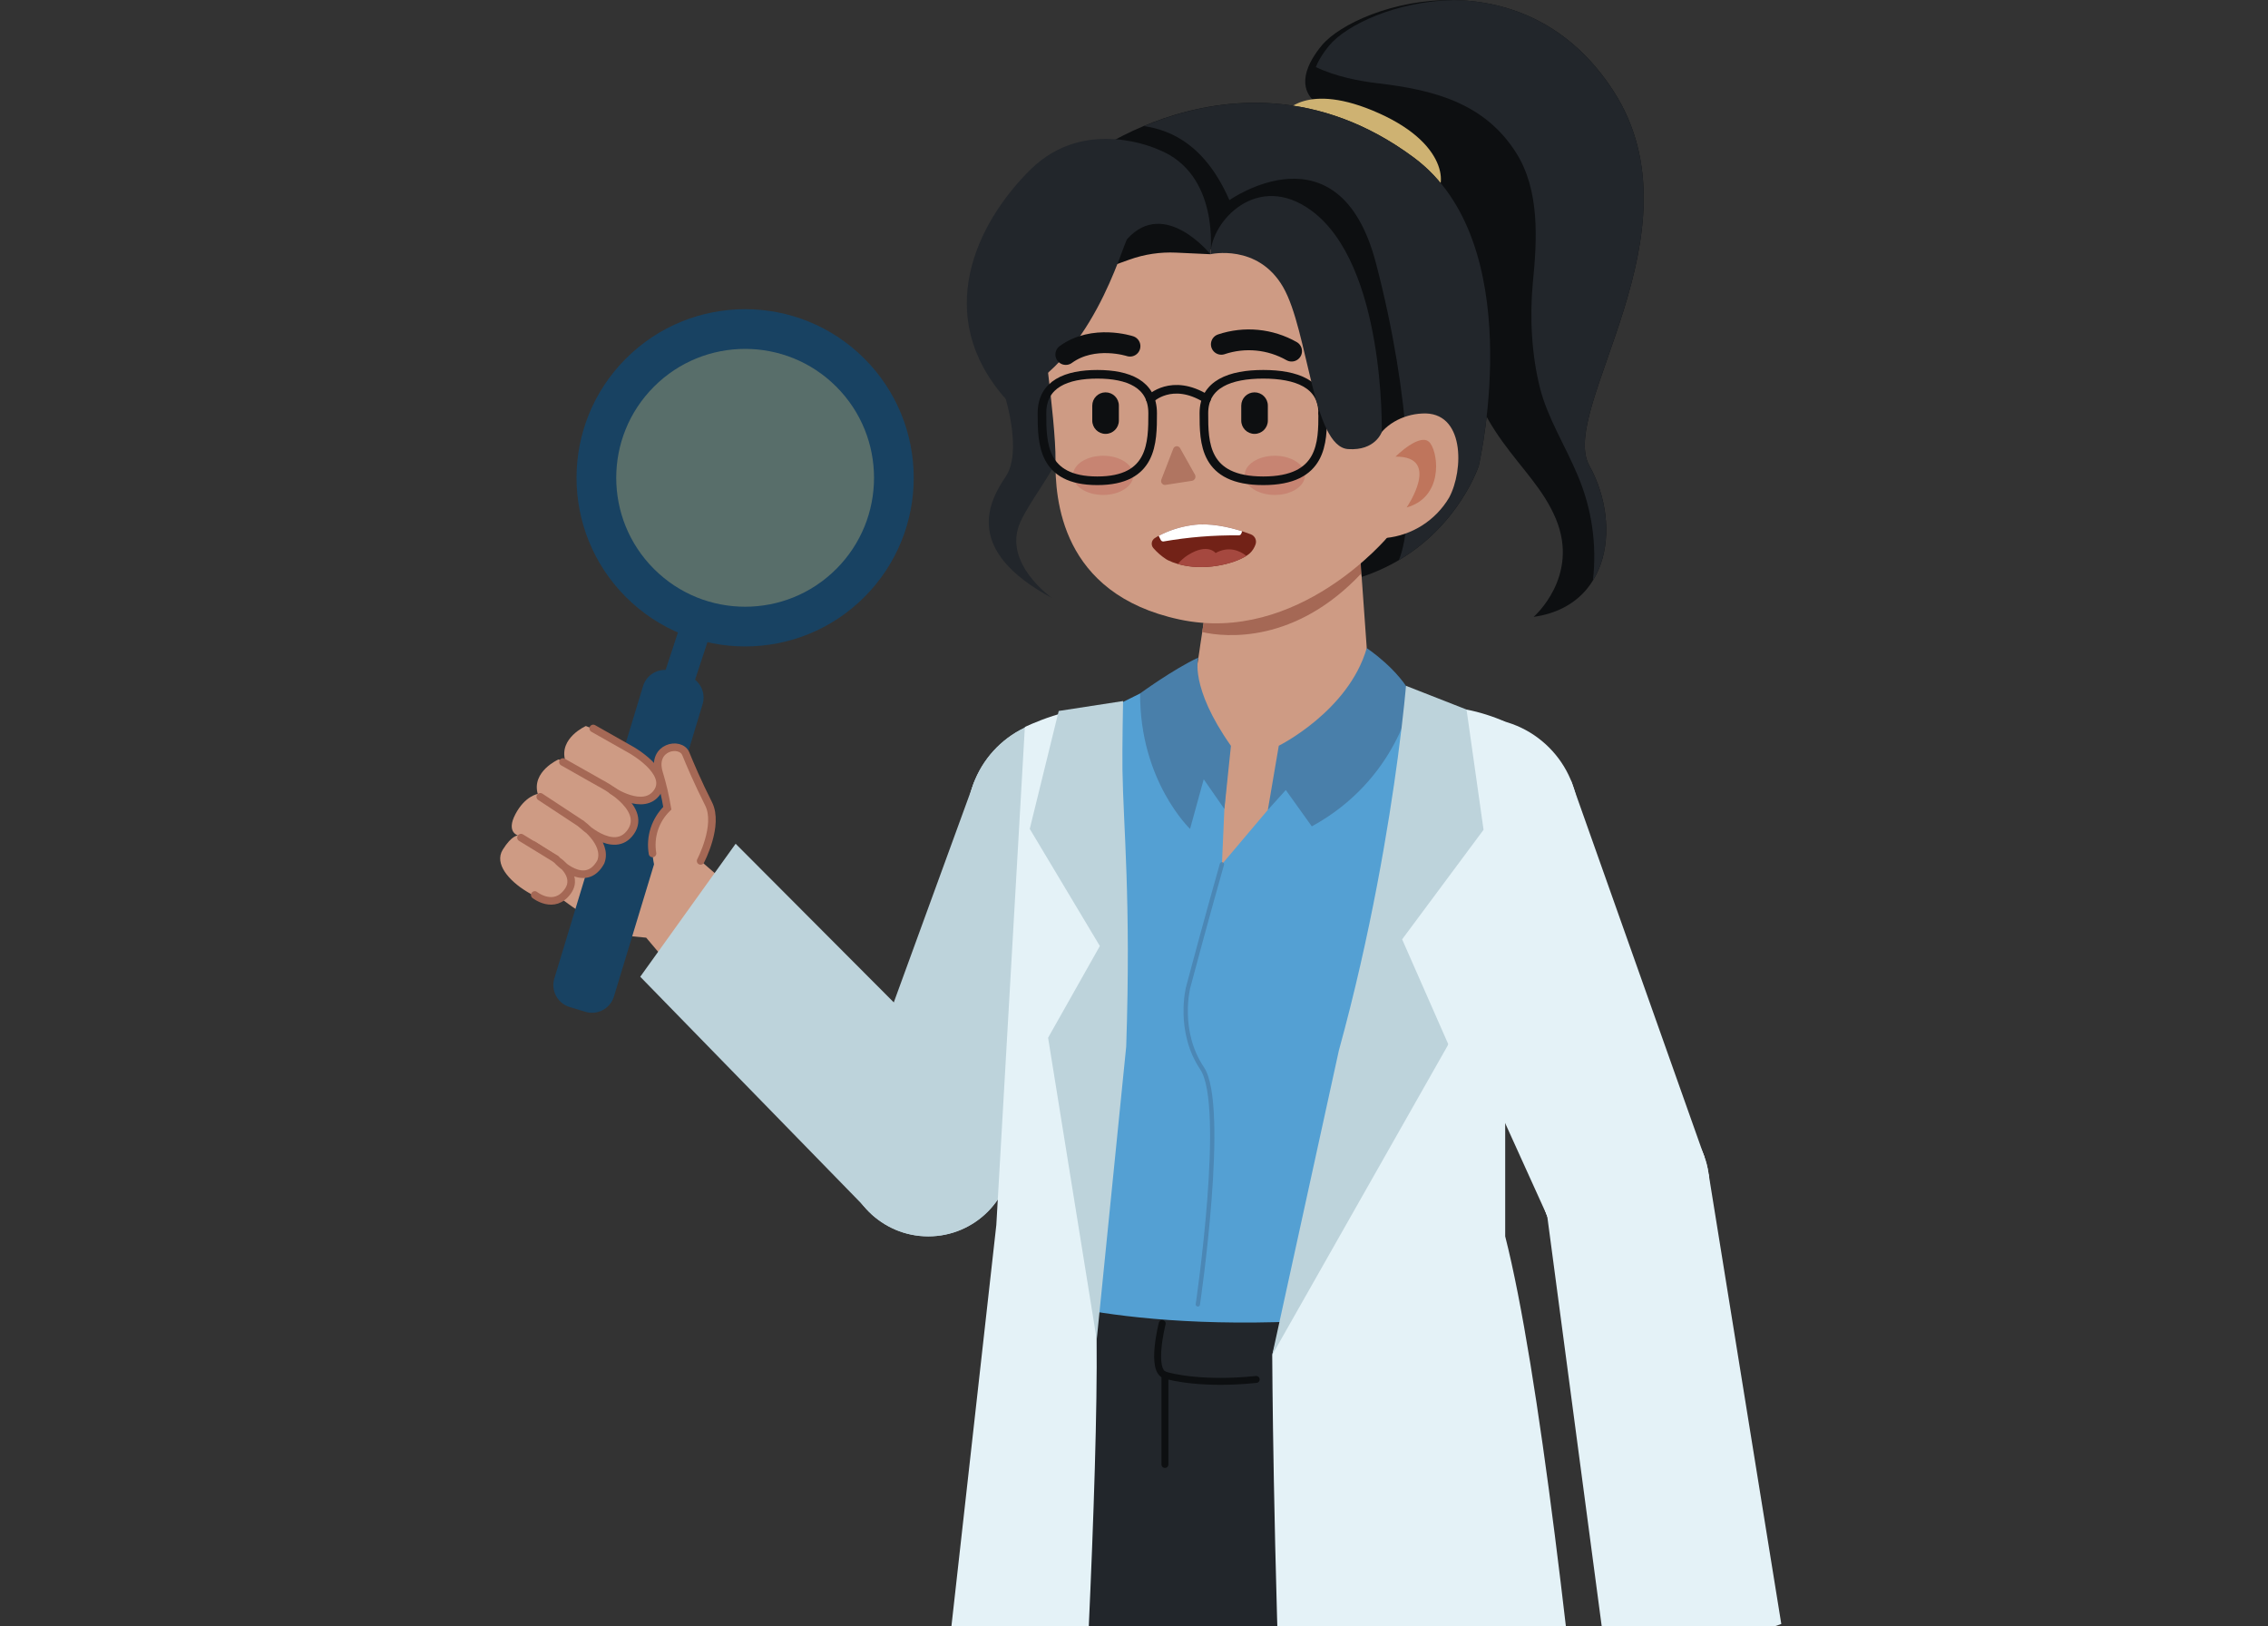<svg xmlns="http://www.w3.org/2000/svg" width="583" height="418" viewBox="0 0 583 418" fill="none"><rect x="0" y="0" width="583" height="418" fill="#333333" stroke="none"/><g clip-path="url(#clip0_232_5687)"><g clip-path="url(#clip1_232_5687)"><path d="M274.533 236.32C288.839 236.32 300.436 224.723 300.436 210.417C300.436 196.112 288.839 184.515 274.533 184.515C260.227 184.515 248.63 196.112 248.63 210.417C248.63 224.723 260.227 236.32 274.533 236.32Z" fill="#BDD3DB"></path><path d="M250.523 200.689L217.831 290.297L257.375 306.853L296.915 223.456L250.523 200.689Z" fill="#BDD3DB"></path><path d="M238.619 317.754C250.545 317.754 260.213 308.086 260.213 296.16C260.213 284.235 250.545 274.567 238.619 274.567C226.693 274.567 217.025 284.235 217.025 296.16C217.025 308.086 226.693 317.754 238.619 317.754Z" fill="#BDD3DB"></path><path d="M157.422 193.726C157.422 193.726 176.396 202.624 180.101 221.26L194.472 233.652L177.843 254.884L166.108 240.991L160.317 240.427C160.317 240.427 143.462 233.275 136.118 222.732C136.108 222.732 142.989 197.842 157.422 193.726Z" fill="#CE9B84"></path><path d="M146.426 258.81L150.466 260.036C153.58 260.981 156.87 259.222 157.815 256.109L180.608 180.995C181.552 177.882 179.794 174.591 176.68 173.647L172.64 172.421C169.526 171.476 166.236 173.234 165.291 176.348L142.499 251.461C141.554 254.575 143.312 257.865 146.426 258.81Z" fill="#184262"></path><path d="M167.788 182.238L175.37 184.732L184.274 157.665L176.693 155.17L167.788 182.238Z" fill="#184262"></path><path d="M218.576 149.838C233.509 134.905 233.509 110.695 218.576 95.763C203.644 80.831 179.434 80.831 164.502 95.763C149.569 110.695 149.569 134.905 164.502 149.838C179.434 164.77 203.644 164.77 218.576 149.838Z" fill="#ADF9EA" fill-opacity="0.3" stroke="#184262" stroke-width="10.206" stroke-miterlimit="10"></path><path d="M167.714 217.144C167.714 217.144 167.164 224.537 171.358 228.18C175.551 231.823 176.434 215.634 175.995 215.281C175.556 214.929 167.348 212.357 167.714 217.144Z" fill="#CE9B84"></path><path d="M180.101 221.26C180.101 221.26 184.927 212.092 182.152 206.605C179.378 201.119 177.327 196.279 176.289 193.726C174.938 190.464 167.435 191.907 169.389 198.552C170.307 201.557 171.024 204.62 171.536 207.72C170.008 209.204 168.863 211.038 168.199 213.063C167.536 215.088 167.375 217.243 167.729 219.344" fill="#CE9B84"></path><path d="M180.101 221.26C180.101 221.26 184.927 212.092 182.152 206.605C179.378 201.119 177.327 196.279 176.289 193.726C174.938 190.464 167.435 191.907 169.389 198.552C170.307 201.557 171.024 204.62 171.536 207.72C170.008 209.204 168.863 211.038 168.199 213.063C167.536 215.088 167.375 217.243 167.729 219.344" stroke="#A56855" stroke-width="1.949" stroke-miterlimit="10" stroke-linecap="round"></path><path d="M249.712 277.636L224.586 312.567L164.577 251.028L189.1 216.85L249.712 277.636Z" fill="#BDD3DB"></path><path d="M238.619 317.754C250.545 317.754 260.213 308.086 260.213 296.16C260.213 284.235 250.545 274.567 238.619 274.567C226.693 274.567 217.025 284.235 217.025 296.16C217.025 308.086 226.693 317.754 238.619 317.754Z" fill="#BDD3DB"></path><path d="M379.869 236.32C394.174 236.32 405.772 224.723 405.772 210.417C405.772 196.112 394.174 184.515 379.869 184.515C365.563 184.515 353.966 196.112 353.966 210.417C353.966 224.723 365.563 236.32 379.869 236.32Z" fill="#E4F2F7"></path><path d="M274.533 236.32C288.839 236.32 300.436 224.723 300.436 210.417C300.436 196.112 288.839 184.515 274.533 184.515C260.227 184.515 248.63 196.112 248.63 210.417C248.63 224.723 260.227 236.32 274.533 236.32Z" fill="#BDD3DB"></path><path d="M307.293 174.039L284.194 187.752L295.741 222.013L322.488 226.79L368.04 209.964C368.04 209.964 369.633 186.995 369.86 186.319C370.086 185.644 346.437 172.451 346.437 172.451L307.293 174.039Z" fill="#CE9B84"></path><path d="M340.305 345.751L357.373 241.792L374.865 185.537L372.404 184.172L362.985 178.96L330.075 197.403L327.6 203.792L325.916 208.135L314.108 222.105L314.73 207.913L315.695 196.761L313.934 192.993L293.112 178.203L287.616 180.939L277.024 186.218C277.024 186.218 278.646 217.308 282.738 243.158C284.277 252.842 280.721 338.04 281.893 344.328C281.917 344.304 316.014 345.737 340.305 345.751Z" fill="#54A0D3"></path><path d="M352.406 181.648C352.406 181.648 327.458 193.519 305.763 184.148L308.321 167.259L308.528 165.811L308.712 164.59L308.736 164.436L309.04 162.438L310.782 150.925L310.878 150.307L327.637 145.086L328.718 144.748L330.064 144.319L330.547 144.174L331.029 144.02L332.438 143.581L333.065 143.392L333.157 143.359C333.157 143.359 333.186 143.359 333.201 143.334L333.852 143.141L334.011 143.084L335.806 142.519L338.595 141.646L338.755 141.602L338.967 141.53L339.749 141.279L349.327 138.277L349.954 147.354L349.983 147.788L350.012 148.078L350.099 149.41L350.176 150.418L352.406 181.648Z" fill="#CE9B84"></path><path d="M308.022 169.01C308.022 169.01 305.687 176.456 316.419 191.69L314.73 207.913L309.422 200.279L305.909 213.033C305.909 213.033 292.948 200.694 293.078 178.203C293.107 178.203 301.658 171.949 308.022 169.01Z" fill="#497FAA"></path><path d="M325.905 208.154L328.718 191.661C328.718 191.661 346.63 182.787 351.33 166.569C351.33 166.569 359.703 172.103 362.974 178.96C362.974 178.96 359.389 200.269 337.206 212.381L330.518 203.039L325.905 208.154Z" fill="#497FAA"></path><path opacity="0.75" d="M314.102 222.124C314.102 222.124 310.054 236.32 305.416 253.774C305.416 253.774 302.555 264.974 309.002 274.567C315.449 284.16 307.911 335.237 307.911 335.237" stroke="#497FAA" stroke-width="1.11" stroke-linecap="round" stroke-linejoin="round"></path><path d="M396.207 570.93C293.151 570.93 247.208 558.137 247.208 558.137C245.861 525.04 248.863 479.107 252.757 437.376C257.954 381.59 264.714 333.311 264.714 333.311C264.714 333.311 302.719 346.774 376.539 335.241C376.539 335.241 394.702 424.705 398.089 504.334C399.102 528.326 398.774 551.435 396.207 570.93Z" fill="#22262B"></path><path d="M368.572 403.941C368.572 403.941 378.43 446.275 377.209 473.857" stroke="#0D0F11" stroke-width="1.781" stroke-linecap="round" stroke-linejoin="round"></path><path d="M372.764 376.224C371.799 376.359 352.772 382.014 349.033 358.273" stroke="#0D0F11" stroke-width="1.781" stroke-linecap="round" stroke-linejoin="round"></path><path d="M298.753 340.154C298.753 340.154 295.684 352.179 299.453 353.4C301.141 353.95 309.489 355.938 322.919 354.524" stroke="#0D0F11" stroke-width="1.781" stroke-linecap="round" stroke-linejoin="round"></path><path d="M299.454 353.399V376.378" stroke="#0D0F11" stroke-width="1.781" stroke-linecap="round" stroke-linejoin="round"></path><path d="M408.542 119.656C412.885 127.435 414.231 137.23 411.437 145.081C410.929 146.52 410.267 147.9 409.463 149.197C408.779 150.305 407.987 151.343 407.099 152.295C404.093 155.465 399.861 157.748 394.22 158.544C394.22 158.544 406.148 148.247 399.943 133.341C393.737 118.435 377.934 112.259 374.851 82.635C371.767 53.012 338.438 26.424 338.438 26.424C338.438 26.424 333.68 23.751 336.3 17.227C336.609 16.461 336.977 15.721 337.4 15.012C338.085 13.861 338.86 12.765 339.717 11.735C344.243 6.22 358.155 -0.256 373.75 0.01C387.966 0.261 403.581 6.109 414.766 23.423C438.15 59.7 400.43 105.122 408.542 119.656Z" fill="#0D0F11"></path><path d="M408.54 119.656C412.883 127.435 414.23 137.23 411.436 145.081C410.927 146.52 410.266 147.9 409.462 149.197C410.531 140.014 409.189 130.71 405.568 122.204C402.46 114.724 397.847 107.525 395.864 99.727C393.707 91.263 393.181 81.419 394.03 72.627C395.131 61.529 395.83 48.915 389.74 39.289C381.571 26.381 368.393 23.056 353.936 21.372C349.53 20.855 343.32 19.693 338.239 17.227C338.548 16.461 338.915 15.721 339.339 15.012C340.025 13.862 340.8 12.766 341.655 11.735C345.998 6.427 358.954 0.275 373.754 0.01C387.97 0.261 403.585 6.109 414.77 23.423C438.149 59.7 400.429 105.122 408.54 119.656Z" fill="#22262B"></path><path d="M330.07 29.126C330.07 29.126 335.673 20.663 354.506 29.126C373.34 37.59 371.583 49.292 368.375 50.155C365.166 51.019 330.07 29.126 330.07 29.126Z" fill="#CEB272"></path><path d="M349.956 147.354C332.975 165.425 315.145 163.847 309.036 162.448L310.778 150.934L310.875 150.317L327.638 145.086L328.719 144.748L330.065 144.319L330.548 144.174L331.03 144.02L332.439 143.581L333.067 143.392L333.158 143.359C333.158 143.359 333.187 143.359 333.202 143.334L333.853 143.141L334.012 143.084L335.808 142.519L338.597 141.646L338.756 141.602L338.968 141.53L339.75 141.279L349.328 138.277L349.956 147.354Z" fill="#A56855"></path><path d="M380.147 119.584C380.149 119.606 380.149 119.629 380.147 119.651C380.147 119.651 375.273 134.707 359.591 143.957C356.573 145.732 353.373 147.177 350.046 148.266L349.795 144.705L280.951 39.409C280.951 39.409 285.853 35.8 293.979 32.393C295.552 31.732 297.251 31.085 299.056 30.463C314.816 25.063 338.904 22.308 363.393 40.48C392.804 62.291 380.639 117.383 380.147 119.584Z" fill="#0D0F11"></path><path d="M380.149 119.584C380.151 119.606 380.151 119.629 380.149 119.651C380.149 119.651 375.275 134.706 359.592 143.957C363.935 133.259 362.714 102.106 353.7 67.648C344.238 31.457 316.024 51.439 316.024 51.439C309.944 37.532 301.335 33.464 294.029 32.407C295.602 31.746 297.301 31.1 299.106 30.477C314.865 25.078 338.954 22.322 363.443 40.495C392.806 62.291 380.641 117.383 380.149 119.584Z" fill="#22262B"></path><path d="M258.514 102.521C258.514 102.521 262.751 116.244 258.514 122.503C254.278 128.762 247.416 141.375 270.462 153.714C270.462 153.714 257.462 144.657 262.317 134.103C267.171 123.55 282.506 109.494 274.974 89.931C267.441 70.369 252.058 84.768 258.514 102.521Z" fill="#22262B"></path><path d="M267.041 77.656C267.041 77.656 271.451 108.36 271.321 118.189C271.19 128.019 272.57 152.638 303.168 159.205C333.766 165.773 356.9 137.795 356.9 137.795C356.9 137.795 359.018 123.613 354.487 113.185C352.716 109.122 346.732 79.378 332.845 65.38C326.987 59.473 311.251 64.26 311.251 64.26C308.481 59.657 305.711 53.466 301.171 52.197C288.065 48.64 272.749 57.23 267.041 77.656Z" fill="#CE9B84"></path><path d="M353.391 113.798C355.452 109.194 360.581 106.507 365.537 106.275C376.549 105.604 376.302 120.877 372.49 127.907C370.786 130.781 368.431 133.214 365.615 135.011C362.799 136.809 359.601 137.921 356.277 138.258C348.991 137.689 350.737 118.368 353.304 113.981L353.391 113.798Z" fill="#CE9B84"></path><g opacity="0.75"><path d="M358.728 117.359C358.728 117.359 365.367 110.719 367.659 113.923C369.951 117.128 370.748 127.893 361.589 130.412C361.589 130.412 370.632 117.248 358.728 117.359Z" fill="#BA684F"></path></g><g opacity="0.75"><path d="M298.546 123.212L301.591 115.332C301.651 115.159 301.759 115.007 301.902 114.893C302.046 114.779 302.219 114.708 302.401 114.689C302.583 114.67 302.767 114.703 302.931 114.784C303.095 114.866 303.233 114.992 303.328 115.149L307.159 121.977C307.242 122.126 307.289 122.292 307.296 122.463C307.303 122.633 307.269 122.803 307.198 122.958C307.127 123.113 307.021 123.249 306.887 123.355C306.754 123.462 306.597 123.535 306.43 123.569L299.554 124.626C299.379 124.643 299.203 124.613 299.043 124.54C298.883 124.467 298.745 124.353 298.643 124.21C298.54 124.067 298.478 123.899 298.461 123.724C298.444 123.549 298.473 123.373 298.546 123.212Z" fill="#A56855"></path></g><path d="M311.144 65.336L302.313 64.926C298.256 64.737 294.201 65.342 290.375 66.707L280.961 70.084C280.961 70.084 271.373 54.016 285.786 51.463C300.2 48.91 308.91 52.708 311.144 65.336Z" fill="#0D0F11"></path><path d="M258.513 102.521C280.618 94.086 288.542 62.759 289.796 61.379C299.423 50.797 311.144 65.336 311.144 65.336C311.144 65.336 313.711 44.626 297.696 38.415C297.696 38.415 279.031 29.672 264.941 43.535C250.85 57.398 239.602 81.188 258.513 102.521Z" fill="#22262B"></path><path opacity="0.65" d="M283.567 127.208C287.85 127.208 291.322 124.952 291.322 122.17C291.322 119.388 287.85 117.132 283.567 117.132C279.285 117.132 275.813 119.388 275.813 122.17C275.813 124.952 279.285 127.208 283.567 127.208Z" fill="#C47969"></path><path opacity="0.65" d="M327.696 127.208C331.979 127.208 335.45 124.952 335.45 122.17C335.45 119.388 331.979 117.132 327.696 117.132C323.413 117.132 319.941 119.388 319.941 122.17C319.941 124.952 323.413 127.208 327.696 127.208Z" fill="#C47969"></path><path d="M267.846 106.193C267.846 113.755 267.846 123.565 282.071 123.565C296.296 123.565 296.292 113.745 296.292 106.193C296.292 98.641 289.927 96.195 282.071 96.195C274.215 96.195 267.846 98.632 267.846 106.193Z" stroke="#0D0F11" stroke-width="2.215" stroke-miterlimit="10" stroke-linecap="round"></path><path d="M340.005 106.193C340.005 113.755 340.005 123.565 324.733 123.565C309.46 123.565 309.465 113.745 309.465 106.193C309.465 98.641 316.303 96.195 324.733 96.195C333.163 96.195 340.005 98.632 340.005 106.193Z" stroke="#0D0F11" stroke-width="2.215" stroke-miterlimit="10" stroke-linecap="round"></path><path d="M295.675 102.521C295.675 102.521 301.186 96.953 310.152 102.521" stroke="#0D0F11" stroke-width="2.215" stroke-miterlimit="10" stroke-linecap="round"></path><path d="M340 106.193L356.531 106.685" stroke="#0D0F11" stroke-width="2.215" stroke-miterlimit="10" stroke-linecap="round"></path><path d="M311.144 65.336C311.144 65.336 323.304 62.509 329.814 73.757C336.323 85.005 337.409 114.802 346.534 115.419C353.555 115.902 355.186 111.028 355.186 111.028C355.186 111.028 356.151 68.005 337.047 54.088C323.29 44.018 311.409 56.718 311.144 65.336Z" fill="#22262B"></path><path d="M322.735 139.937C322.434 140.81 321.924 141.595 321.249 142.224C321.107 142.355 320.955 142.474 320.795 142.582C320.667 142.685 320.53 142.777 320.385 142.857C317.046 144.994 309.345 146.867 302.763 144.941C301.86 144.692 300.982 144.358 300.143 143.942C300.089 143.918 299.94 143.827 299.718 143.687C298.508 142.897 297.414 141.944 296.466 140.854C296.306 140.667 296.188 140.447 296.121 140.21C296.053 139.973 296.038 139.725 296.075 139.481C296.112 139.238 296.201 139.005 296.336 138.799C296.471 138.593 296.648 138.418 296.856 138.287C297.025 138.171 297.223 138.055 297.426 137.939L297.836 137.708C300.525 136.3 303.438 135.371 306.445 134.962C310.913 134.296 315.941 135.445 319.309 136.54L319.637 136.646C320.356 136.888 320.998 137.129 321.534 137.327C321.784 137.419 322.014 137.56 322.21 137.741C322.405 137.922 322.564 138.141 322.675 138.383C322.787 138.625 322.85 138.887 322.86 139.154C322.87 139.421 322.828 139.687 322.735 139.937Z" fill="#722217"></path><path d="M320.386 142.862C317.047 144.994 309.346 146.871 302.769 144.946C303.508 144.06 304.378 143.292 305.35 142.668C310.475 139.45 312.477 142.133 312.477 142.133C315.734 140.304 318.63 141.452 320.386 142.862Z" fill="#A5483F"></path><path d="M319.309 136.54L319.077 137.148C319.026 137.279 318.937 137.392 318.82 137.471C318.704 137.551 318.566 137.593 318.426 137.592C311.958 137.524 305.497 138.046 299.124 139.151C298.979 139.178 298.83 139.158 298.698 139.093C298.566 139.029 298.458 138.924 298.39 138.794L297.84 137.708C300.529 136.3 303.442 135.371 306.449 134.962C310.912 134.296 315.94 135.464 319.309 136.54Z" fill="white"></path><path d="M322.49 100.837H322.485C320.598 100.837 319.069 102.366 319.069 104.253V108.094C319.069 109.981 320.598 111.511 322.485 111.511H322.49C324.377 111.511 325.906 109.981 325.906 108.094V104.253C325.906 102.366 324.377 100.837 322.49 100.837Z" fill="#0D0F11"></path><path d="M284.194 100.837H284.189C282.302 100.837 280.772 102.366 280.772 104.253V108.094C280.772 109.981 282.302 111.511 284.189 111.511H284.194C286.081 111.511 287.61 109.981 287.61 108.094V104.253C287.61 102.366 286.081 100.837 284.194 100.837Z" fill="#0D0F11"></path><path d="M313.948 88.489C316.913 87.497 320.054 87.14 323.165 87.442C326.277 87.743 329.291 88.697 332.01 90.24" stroke="#0D0F11" stroke-width="5.347" stroke-miterlimit="10" stroke-linecap="round"></path><path d="M290.472 88.966C290.472 88.966 281.116 85.907 273.964 91.109" stroke="#0D0F11" stroke-width="5.347" stroke-miterlimit="10" stroke-linecap="round"></path><path d="M403.846 200.612L438.164 297.42L398.77 314.82L356.62 221.839L403.846 200.612Z" fill="#E4F2F7"></path><path d="M417.8 326.208C429.726 326.208 439.394 316.54 439.394 304.614C439.394 292.689 429.726 283.021 417.8 283.021C405.874 283.021 396.207 292.689 396.207 304.614C396.207 316.54 405.874 326.208 417.8 326.208Z" fill="#E4F2F7"></path><path d="M416.749 419.653C416.749 419.653 412.382 432.445 411.518 438.867C410.654 445.29 413.516 455.452 413.52 458.965C413.525 462.478 420.817 463.656 420.995 454.873C421.174 446.091 422.312 440.745 422.312 440.745C422.312 440.745 428.021 454.888 426.853 461.812C425.685 468.737 421.545 477.287 423.089 481.114C424.633 484.941 427.398 485.008 428.286 484.588C429.174 484.169 437.353 463.839 437.353 463.839C437.353 463.839 454.107 453.648 455.352 450.159C456.081 448.108 450.252 413.457 450.252 413.457C450.252 413.457 421.289 412.294 416.749 419.653Z" fill="#CE9B84"></path><path d="M417.8 326.208C429.726 326.208 439.394 316.54 439.394 304.614C439.394 292.689 429.726 283.021 417.8 283.021C405.874 283.021 396.207 292.689 396.207 304.614C396.207 316.54 405.874 326.208 417.8 326.208Z" fill="#E4F2F7"></path><path d="M397.728 312.572L412.33 422.495C412.33 422.495 430.811 427.378 457.891 417.375L439.227 301.801L397.728 312.572Z" fill="#E4F2F7"></path><path d="M327.03 348.236C327.03 348.236 327.913 546.465 346.134 633.631C346.134 633.631 386.474 643.388 421.603 624.525C421.603 624.525 404.285 385.986 386.918 317.744V185.489C383.728 184.087 380.395 183.037 376.978 182.358C371.351 181.253 354.129 251.892 353.965 252.326L327.03 348.236Z" fill="#E4F2F7"></path><path d="M372.104 268.776L372.268 268.337L360.427 241.416L381.354 213.26L377.306 184.645L376.978 182.358L361.416 176.258C361.416 176.258 360.856 183.13 359.341 194.489C357.01 211.947 352.421 240.012 344.165 269.973L327.03 348.236L372.104 268.776Z" fill="#BDD3DB"></path><path d="M220.687 631.329C220.687 631.329 238.618 641.294 266.591 636.444C266.591 636.444 282.573 415.59 281.892 344.304C281.212 273.018 287.615 180.939 287.615 180.939C274.673 181.195 263.445 186.855 263.445 186.855L256.11 314.825C256.11 314.825 247.173 394.522 220.687 631.329Z" fill="#E4F2F7"></path><path d="M289.498 268.959C290.767 231.2 288.754 212.579 288.533 197.789C288.455 192.158 288.692 180.176 288.692 180.176L272.15 182.724L271.943 183.559L264.705 213.028L282.723 243.134L269.419 266.711L281.917 344.304L289.498 268.959Z" fill="#BDD3DB"></path><path d="M143.543 195.193C143.543 195.193 136.604 198.257 138.235 204.048C138.235 204.048 134.987 204.53 132.502 209.216C130.017 213.901 133.154 214.717 133.154 214.717C133.154 214.717 131.585 214.591 129.23 218.384C126.972 222.027 130.934 226.39 135.253 229.048C138.428 231.012 143.021 233.464 145.386 230.013C147.75 226.563 145.762 223.991 142.939 220.792C142.939 220.792 150.491 227.649 153.695 222.838C156.899 218.027 152.822 215.306 149.266 211.629C149.266 211.629 157.295 219.74 161.812 214.225C166.328 208.709 159.462 205.138 156.571 202.981C153.681 200.824 147.355 195.917 143.543 195.193Z" fill="#CE9B84"></path><path d="M153.561 200.762C153.561 200.762 164.403 209.8 168.22 204.786C172.534 199.121 163.622 194.416 160.731 192.24C157.653 189.865 154.237 187.962 150.598 186.594C150.598 186.594 143.659 189.654 145.29 195.444C145.29 195.463 148.045 197.746 153.561 200.762Z" fill="#CE9B84"></path><path d="M137.463 230.013C137.463 230.013 142.452 233.99 145.951 229.072C148.947 224.865 143.321 221.202 143.321 221.202C143.321 221.202 150.419 228.817 154.443 221.516C156.373 216.497 149.29 211.633 149.29 211.633C149.29 211.633 157.816 220.141 162.178 213.757C166.541 207.373 154.236 201.239 154.236 201.239L144.706 195.845" stroke="#A56855" stroke-width="1.949" stroke-miterlimit="10" stroke-linecap="round"></path><path d="M157.296 203.131C157.296 203.131 165.451 208.695 168.944 203.57C172.438 198.446 162.246 192.737 162.246 192.737L152.49 187.217" stroke="#A56855" stroke-width="1.949" stroke-miterlimit="10" stroke-linecap="round"></path><path d="M149.291 211.638L138.883 204.786" stroke="#A56855" stroke-width="1.949" stroke-miterlimit="10" stroke-linecap="round"></path><path d="M142.964 220.807L133.926 215.281" stroke="#A56855" stroke-width="1.949" stroke-miterlimit="10" stroke-linecap="round"></path></g></g><defs><clipPath id="clip0_232_5687"><rect width="583" height="418" fill="white"></rect></clipPath><clipPath id="clip1_232_5687"><rect width="329.306" height="806" fill="white" transform="translate(128.589)"></rect></clipPath></defs></svg>